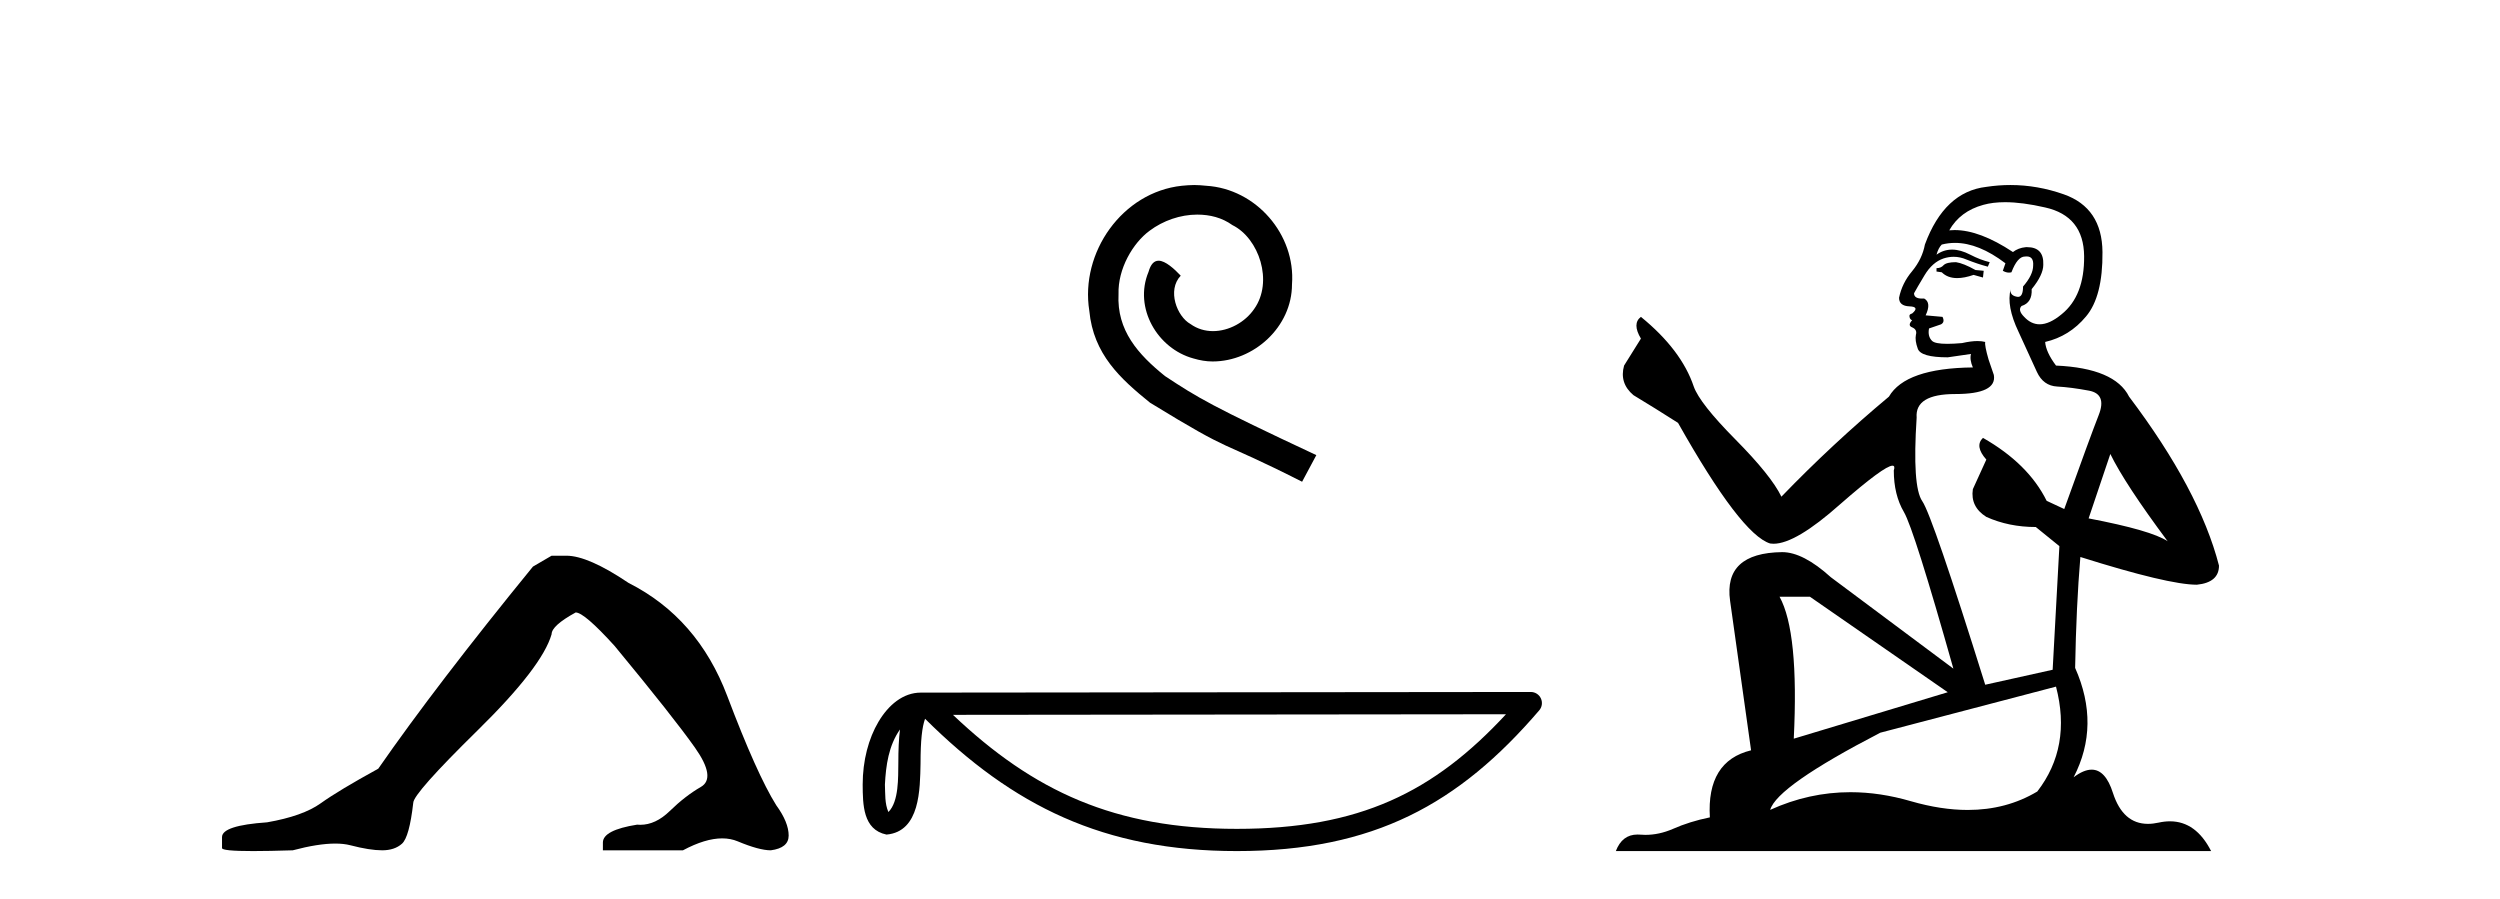 <?xml version='1.0' encoding='UTF-8' standalone='yes'?><svg xmlns='http://www.w3.org/2000/svg' xmlns:xlink='http://www.w3.org/1999/xlink' width='114.0' height='41.0' ><path d='M 25.153 25.34 L 24.302 25.837 Q 19.907 31.224 17.249 35.052 Q 15.441 36.045 14.626 36.629 Q 13.81 37.214 12.18 37.498 Q 10.124 37.64 10.124 38.171 L 10.124 38.207 L 10.124 38.668 Q 10.101 38.809 11.542 38.809 Q 12.263 38.809 13.35 38.774 Q 14.507 38.467 15.287 38.467 Q 15.677 38.467 15.973 38.543 Q 16.859 38.774 17.426 38.774 Q 17.993 38.774 18.33 38.473 Q 18.666 38.171 18.844 36.612 Q 18.844 36.186 21.785 33.298 Q 24.727 30.409 25.153 28.92 Q 25.153 28.53 26.251 27.928 Q 26.641 27.928 28.024 29.452 Q 30.717 32.713 31.692 34.095 Q 32.667 35.478 31.958 35.885 Q 31.249 36.293 30.54 36.984 Q 29.897 37.611 29.196 37.611 Q 29.124 37.611 29.052 37.604 Q 27.492 37.852 27.492 38.419 L 27.492 38.774 L 31.143 38.774 Q 32.159 38.23 32.931 38.23 Q 33.317 38.23 33.642 38.366 Q 34.616 38.774 35.148 38.774 Q 35.963 38.668 35.963 38.1 Q 35.963 37.498 35.396 36.718 Q 34.51 35.3 33.163 31.738 Q 31.816 28.176 28.662 26.581 Q 26.819 25.34 25.826 25.34 Z' style='fill:#000000;stroke:none' /><path d='M 54.456 8.437 C 54.268 8.437 54.08 8.454 53.892 8.471 C 51.176 8.761 49.246 11.512 49.673 14.177 C 49.861 16.158 51.091 17.269 52.44 18.362 C 56.455 20.822 55.327 19.917 59.376 21.967 L 60.025 20.754 C 55.208 18.499 54.627 18.14 53.124 17.149 C 51.894 16.158 50.92 15.065 51.005 13.408 C 50.971 12.263 51.654 11.085 52.423 10.521 C 53.038 10.06 53.824 9.786 54.593 9.786 C 55.173 9.786 55.72 9.923 56.198 10.265 C 57.411 10.863 58.078 12.844 57.189 14.091 C 56.779 14.689 56.045 15.099 55.31 15.099 C 54.951 15.099 54.593 14.997 54.285 14.775 C 53.67 14.433 53.209 13.237 53.841 12.571 C 53.551 12.263 53.141 11.888 52.833 11.888 C 52.628 11.888 52.474 12.041 52.372 12.4 C 51.689 14.04 52.782 15.902 54.422 16.346 C 54.712 16.432 55.003 16.483 55.293 16.483 C 57.172 16.483 58.915 14.911 58.915 12.964 C 59.086 10.692 57.275 8.608 55.003 8.471 C 54.832 8.454 54.644 8.437 54.456 8.437 Z' style='fill:#000000;stroke:none' /><path d='M 41.04 33.263 C 40.984 33.691 40.964 34.195 40.964 34.809 C 40.953 35.433 40.996 36.547 40.511 37.029 C 40.34 36.641 40.371 36.194 40.352 35.78 C 40.396 34.906 40.521 33.998 41.04 33.263 ZM 68.673 32.57 C 65.374 36.131 61.992 37.796 56.401 37.796 C 50.833 37.796 47.139 36.089 43.455 32.597 L 68.673 32.57 ZM 69.805 31.554 C 69.805 31.554 69.804 31.554 69.804 31.554 L 41.988 31.583 C 41.179 31.583 40.511 32.15 40.06 32.911 C 39.608 33.673 39.338 34.675 39.338 35.78 C 39.345 36.679 39.344 37.834 40.425 38.057 C 41.961 37.921 41.952 35.98 41.977 34.809 C 41.977 33.756 42.046 33.157 42.183 32.776 C 46.183 36.751 50.33 38.809 56.401 38.809 C 62.638 38.809 66.526 36.667 70.19 32.391 C 70.319 32.241 70.348 32.029 70.265 31.849 C 70.183 31.669 70.003 31.554 69.805 31.554 Z' style='fill:#000000;stroke:none' /><path d='M 89.193 11.955 Q 88.766 11.955 88.629 12.091 Q 88.51 12.228 88.305 12.228 L 88.305 12.382 L 88.544 12.416 Q 88.809 12.681 89.249 12.681 Q 89.574 12.681 89.996 12.535 L 90.423 12.655 L 90.457 12.348 L 90.082 12.313 Q 89.535 12.006 89.193 11.955 ZM 91.431 9.22 Q 92.219 9.22 93.259 9.46 Q 95.019 9.853 95.036 11.681 Q 95.053 13.492 94.011 14.329 Q 93.46 14.788 93.007 14.788 Q 92.618 14.788 92.302 14.449 Q 91.995 14.141 92.183 13.953 Q 92.678 13.8 92.644 13.185 Q 93.174 12.535 93.174 12.074 Q 93.206 11.27 92.435 11.27 Q 92.403 11.27 92.371 11.271 Q 92.029 11.305 91.79 11.493 Q 90.278 10.491 89.129 10.491 Q 89.005 10.491 88.886 10.503 L 88.886 10.503 Q 89.381 9.631 90.44 9.341 Q 90.872 9.22 91.431 9.22 ZM 96.231 20.701 Q 96.898 22.068 98.845 24.682 Q 98.111 24.186 95.241 23.639 L 96.231 20.701 ZM 89.148 11.076 Q 90.226 11.076 91.448 12.006 L 91.329 12.348 Q 91.472 12.431 91.607 12.431 Q 91.665 12.431 91.722 12.416 Q 91.995 11.698 92.337 11.698 Q 92.378 11.693 92.414 11.693 Q 92.743 11.693 92.712 12.108 Q 92.712 12.535 92.251 13.065 Q 92.251 13.538 92.021 13.538 Q 91.985 13.538 91.944 13.526 Q 91.636 13.458 91.687 13.185 L 91.687 13.185 Q 91.482 13.953 92.046 15.132 Q 92.593 16.328 92.883 16.96 Q 93.174 17.592 93.806 17.626 Q 94.438 17.66 95.258 17.814 Q 96.078 17.968 95.702 18.925 Q 95.326 19.881 94.13 23.212 L 93.327 22.837 Q 92.49 21.145 90.423 19.967 L 90.423 19.967 Q 90.03 20.342 90.577 20.957 L 89.962 22.307 Q 89.842 23.11 90.577 23.571 Q 91.602 24.032 92.832 24.032 L 93.908 24.904 L 93.601 30.541 L 90.526 31.224 Q 88.117 23.52 87.656 22.854 Q 87.194 22.187 87.399 19.044 Q 87.314 17.968 89.159 17.968 Q 91.072 17.968 90.919 17.097 L 90.679 16.396 Q 90.492 15.747 90.526 15.593 Q 90.375 15.552 90.176 15.552 Q 89.877 15.552 89.467 15.645 Q 89.079 15.679 88.798 15.679 Q 88.237 15.679 88.1 15.542 Q 87.895 15.337 87.963 14.978 L 88.51 14.79 Q 88.698 14.688 88.578 14.449 L 87.809 14.38 Q 88.083 13.8 87.741 13.612 Q 87.69 13.615 87.644 13.615 Q 87.28 13.615 87.28 13.373 Q 87.399 13.15 87.758 12.553 Q 88.117 11.955 88.629 11.784 Q 88.86 11.71 89.087 11.71 Q 89.382 11.71 89.672 11.835 Q 90.184 12.04 90.645 12.16 L 90.731 11.955 Q 90.304 11.852 89.842 11.613 Q 89.398 11.382 89.014 11.382 Q 88.629 11.382 88.305 11.613 Q 88.39 11.305 88.544 11.152 Q 88.84 11.076 89.148 11.076 ZM 82.531 27.21 L 88.817 31.566 L 81.796 33.684 Q 82.035 28.816 81.147 27.21 ZM 93.754 31.31 Q 94.472 34.06 92.9 36.093 Q 91.492 36.934 89.73 36.934 Q 88.52 36.934 87.143 36.537 Q 85.732 36.124 84.38 36.124 Q 82.492 36.124 80.72 36.93 Q 81.027 35.854 85.742 33.411 L 93.754 31.31 ZM 91.676 8.437 Q 91.129 8.437 90.577 8.521 Q 88.664 8.743 87.775 11.152 Q 87.656 11.801 87.194 12.365 Q 86.733 12.911 86.597 13.578 Q 86.597 13.953 87.075 13.97 Q 87.553 13.988 87.194 14.295 Q 87.041 14.329 87.075 14.449 Q 87.092 14.568 87.194 14.603 Q 86.972 14.842 87.194 14.927 Q 87.434 15.03 87.365 15.269 Q 87.314 15.525 87.451 15.901 Q 87.587 16.294 88.817 16.294 L 89.877 16.14 L 89.877 16.14 Q 89.808 16.396 89.962 16.755 Q 86.887 16.789 86.135 18.087 Q 83.556 20.24 81.232 22.649 Q 80.771 21.692 79.131 20.035 Q 77.508 18.395 77.235 17.626 Q 76.671 15.952 74.826 14.449 Q 74.416 14.756 74.826 15.44 L 74.058 16.67 Q 73.835 17.472 74.485 18.019 Q 75.475 18.617 76.518 19.283 Q 79.387 24.374 80.72 24.784 Q 80.794 24.795 80.874 24.795 Q 81.888 24.795 83.915 22.99 Q 85.923 21.235 86.297 21.235 Q 86.429 21.235 86.357 21.453 Q 86.357 22.563 86.819 23.349 Q 87.28 24.135 89.074 30.49 L 83.487 26.322 Q 82.223 25.177 81.267 25.177 Q 78.585 25.211 78.892 27.398 L 79.849 34.214 Q 77.816 34.709 77.97 37.272 Q 77.047 37.46 76.278 37.801 Q 75.657 38.07 75.025 38.07 Q 74.892 38.07 74.758 38.058 Q 74.712 38.055 74.667 38.055 Q 73.971 38.055 73.682 38.809 L 100.827 38.809 Q 100.134 37.452 98.95 37.452 Q 98.703 37.452 98.435 37.511 Q 98.177 37.568 97.946 37.568 Q 96.806 37.568 96.351 36.161 Q 96.014 35.096 95.38 35.096 Q 95.017 35.096 94.557 35.444 Q 95.787 33.069 94.626 30.456 Q 94.677 27.62 94.865 25.399 Q 98.879 26.663 100.178 26.663 Q 101.186 26.561 101.186 25.792 Q 100.297 22.341 97.086 18.087 Q 96.436 16.789 93.754 16.67 Q 93.293 16.055 93.259 15.593 Q 94.369 15.337 95.121 14.432 Q 95.89 13.526 95.873 11.493 Q 95.856 9.478 94.113 8.863 Q 92.907 8.437 91.676 8.437 Z' style='fill:#000000;stroke:none' /></svg>